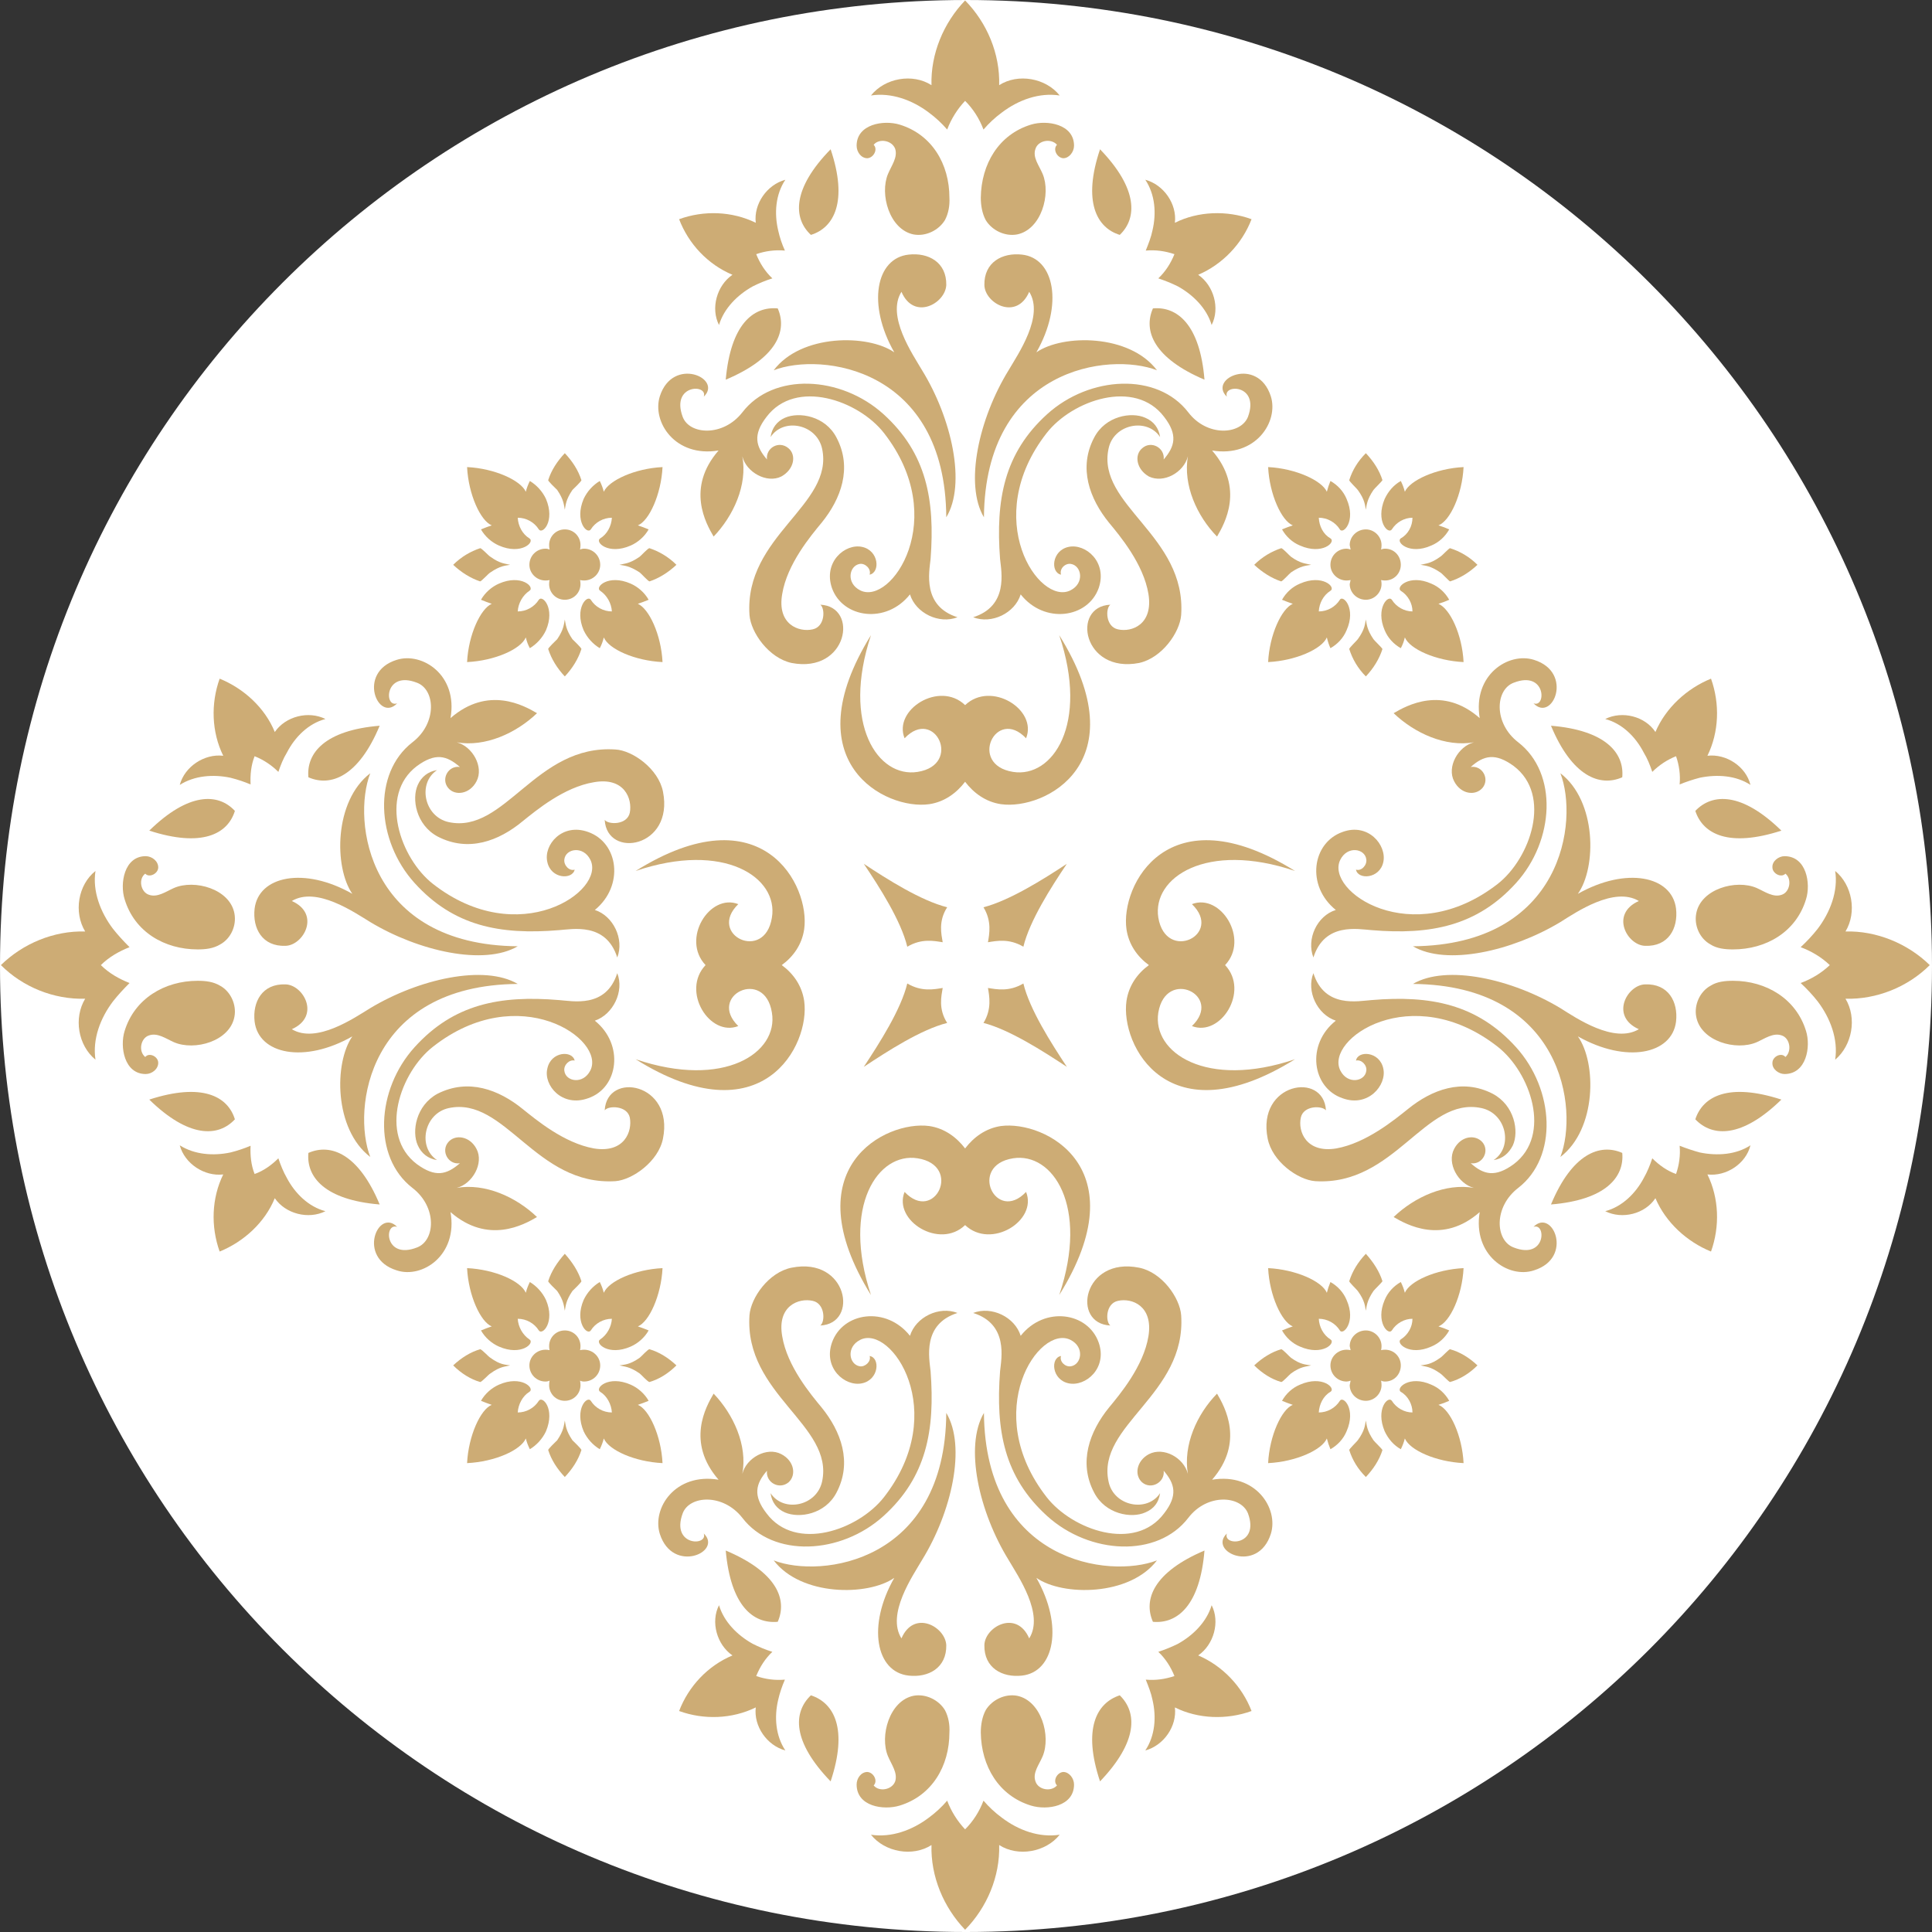 <svg version="1.2" xmlns="http://www.w3.org/2000/svg" viewBox="0 0 431 431" width="40" height="40">
	<rect x="0" y="0" width="431" height="431" fill="#333333" stroke="none"/>
	<title>2022_Logo_Hotel_Le_Montesquieu_CMJN-ai-svg-svg</title>
	<style>
		.s0 { fill: #ffffff } 
		.s1 { fill: #cdac75 } 
	</style>
	<path id="rond" class="s0" d="m215.5 431c-119.2 0-215.5-96.3-215.5-215.5c0-119.2 96.3-215.5 215.5-215.5c119.2 0 215.5 96.3 215.5 215.5c0 119.2-96.3 215.5-215.5 215.5z" />
	<g id="Calque 1">
		<g id="&lt;Group&gt;">
			<path id="&lt;Path&gt;" class="s1" d="m28.9 211.3c-2.3 0.9-4.6 2.2-6.4 4c1.8 1.8 4.1 3.1 6.4 4c-1.3 1.3-2.6 2.7-3.7 4.1c-2.8 3.7-4.6 8.4-3.9 13c-3.9-3.2-4.9-9.3-2.3-13.6c-7 0.2-13.9-2.6-18.8-7.5c4.9-4.8 11.8-7.7 18.8-7.5c-2.6-4.3-1.6-10.4 2.3-13.5c-0.7 4.5 1.1 9.2 3.9 12.9c1.1 1.4 2.4 2.8 3.7 4.1z" />
			<path id="&lt;Path&gt;" class="s1" d="m137.7 213.6c-2.5-7.9-10-6.3-13-6.1c-13.2 1.1-23.5-0.9-32.2-10.5c-8.6-9.5-9.4-24.5-0.5-31.4c5.6-4.3 5.1-11.8 1-13.3c-7.2-2.8-7.4 5.7-4.4 4.6c-4.2 4.4-9.1-6.9-0.1-9.7c5.7-1.8 13.7 3.4 12 13c8.4-7.3 16.4-2.8 19.3-1.1c-4.7 4.5-11.6 7.6-17.9 6.5c3.5 0.9 6.1 5.5 4.4 8.7c-1.5 2.9-4.8 3.3-6.3 1.5c-1.7-2 0-5.1 2.6-4.7c-3-2.6-5.5-3.2-9.6-0.2c-8.6 6.5-3.7 20.6 3.6 26.3c19.1 14.9 38.6 1.6 35.1-5.4c-1.6-3.2-5.5-2.5-5.8-0.1c-0.2 1.3 1.1 2.7 2.3 2.3c-0.5 2.3-5.3 2.1-6.1-1.7c-0.9-3.8 3.3-8.8 9.1-6.7c6.8 2.4 8.1 12 1.5 17.4c4.1 1.3 6.6 6.5 5 10.6z" />
			<path id="&lt;Path&gt;" class="s1" d="m147.9 176.6c2.5 12.5-12.5 15.1-13 6.3c0.8 1.1 5 1.2 5.6-1.6c0.6-3.1-1.2-8-8-6.8c-6.7 1.1-12.9 6.3-15.9 8.7c-5.3 4.4-12.1 7-19 3.4c-4.8-2.6-5.8-8.4-4.4-11.5c0.8-1.8 2.3-3 4.3-3.3c-4.4 2.9-2.9 10.4 2.6 11.6c12.6 2.7 19.4-17.4 37.2-16.2c3.8 0.2 9.6 4.3 10.6 9.4z" />
			<path id="&lt;Path&gt;" class="s1" d="m115.5 211.1c-7.5 4.4-22.1 1.1-32.9-5.4c-3.6-2.2-12-8-17.5-4.7c6.5 2.9 2.6 9.9-1.4 10c-5.2 0.2-7.4-3.9-6.9-8.3c0.9-7.3 11.1-9.4 21.8-3.3c-4.1-5.9-4.1-20.7 4-26.9c-4.1 10.6-0.6 38.3 32.9 38.6z" />
			<path id="&lt;Path&gt;" class="s1" d="m52.3 203.8c0.5 2.7-0.8 5.6-3.2 6.9c-1.5 0.9-3.2 1.1-5 1.1c-7.4 0-14.1-3.9-16.3-11.2c-1.1-3.5-0.1-9.6 4.7-9.6c1.4 0 2.8 1.1 2.8 2.5c0 1.4-2 2.4-2.9 1.4c-1.6 1.2-1 4.1 0.8 4.7c1.9 0.7 3.8-0.7 5.6-1.5c4.6-2 12.5 0.2 13.5 5.7z" />
			<path id="&lt;Path&gt;" class="s1" d="m68.8 173.4c5 2.2 11.2-0.2 15.9-11.5c-12.2 1-16.4 6.1-15.9 11.5z" />
			<path id="&lt;Path&gt;" class="s1" d="m33.3 185.3c11.7 3.8 17.5 0.8 19.1-4.4c-3.7-4-10.3-4.2-19.1 4.4z" />
			<path id="&lt;Path&gt;" class="s1" d="m72.6 160.4c-3.8 1-6.8 4-8.6 7.5c-0.8 1.3-1.4 2.8-1.9 4.3c-1.5-1.5-3.3-2.7-5.3-3.5c-0.8 2-1 4.2-0.9 6.3q-2.1-0.9-4.5-1.5c-3.8-0.8-8-0.5-11.3 1.6c1.1-4.1 5.5-7 9.7-6.5c-2.6-5.3-2.8-11.6-0.8-17.2c5.4 2.2 10.1 6.5 12.3 11.9c2.4-3.5 7.5-4.8 11.3-2.9z" />
			<path id="&lt;Path&gt;" class="s1" d="m119.8 271.5c-2.9 1.7-10.9 6.2-19.3-1.1c1.7 9.6-6.3 14.9-12 13c-9-2.8-4.1-14 0.1-9.7c-3-1-2.8 7.4 4.4 4.6c4.1-1.5 4.6-9-1-13.3c-8.9-6.9-8.1-21.9 0.5-31.4c8.7-9.6 19-11.6 32.2-10.5c3 0.2 10.5 1.9 13-6c1.6 4-0.9 9.2-5 10.6c6.6 5.3 5.3 15-1.5 17.3c-5.8 2.1-10-2.9-9.1-6.6c0.8-3.9 5.6-4.1 6.1-1.8c-1.2-0.3-2.5 1-2.3 2.3c0.3 2.4 4.2 3.1 5.8-0.1c3.5-7-16-20.3-35.1-5.3c-7.3 5.7-12.2 19.7-3.6 26.2c4.1 3 6.6 2.4 9.6-0.2c-2.6 0.4-4.3-2.7-2.6-4.7c1.5-1.8 4.8-1.4 6.3 1.5c1.7 3.2-0.9 7.8-4.4 8.7c6.3-1.1 13.2 2 17.9 6.5z" />
			<path id="&lt;Path&gt;" class="s1" d="m147.9 254c-1 5.1-6.8 9.2-10.6 9.5c-17.8 1.1-24.6-19-37.2-16.3c-5.5 1.2-7 8.7-2.6 11.6c-2-0.3-3.5-1.5-4.3-3.3c-1.4-3.1-0.4-8.9 4.4-11.5c6.9-3.5 13.7-0.9 19 3.4c3 2.4 9.2 7.6 15.9 8.8c6.8 1.1 8.6-3.8 8-6.9c-0.6-2.7-4.8-2.7-5.6-1.6c0.5-8.8 15.5-6.1 13 6.3z" />
			<path id="&lt;Path&gt;" class="s1" d="m115.5 219.5c-33.5 0.3-37 28-32.9 38.6c-8.1-6.2-8.1-21-4-26.9c-10.7 6.1-20.9 4-21.8-3.3c-0.5-4.4 1.7-8.5 6.9-8.3c4 0.1 7.9 7.1 1.4 10c5.5 3.3 13.9-2.5 17.5-4.7c10.8-6.5 25.4-9.8 32.9-5.4z" />
			<path id="&lt;Path&gt;" class="s1" d="m52.3 226.8c-1 5.5-8.9 7.7-13.5 5.7c-1.8-0.8-3.7-2.2-5.6-1.5c-1.8 0.6-2.4 3.5-0.8 4.8c0.9-1.1 2.9-0.1 2.9 1.3c0 1.4-1.4 2.5-2.8 2.5c-4.8 0-5.8-6.1-4.7-9.6c2.2-7.2 8.9-11.2 16.3-11.2c1.8 0 3.5 0.2 5 1.1c2.4 1.3 3.7 4.3 3.2 6.9z" />
			<path id="&lt;Path&gt;" class="s1" d="m68.8 257.2c-0.5 5.4 3.7 10.5 15.9 11.5c-4.7-11.3-10.9-13.7-15.9-11.5z" />
			<path id="&lt;Path&gt;" class="s1" d="m33.3 245.3c8.8 8.6 15.4 8.4 19.1 4.4c-1.6-5.2-7.4-8.2-19.1-4.4z" />
			<path id="&lt;Path&gt;" class="s1" d="m72.6 270.2c-3.8 1.9-8.9 0.6-11.3-2.9c-2.2 5.4-6.9 9.7-12.3 11.9c-2-5.6-1.8-11.9 0.8-17.2c-4.2 0.5-8.6-2.4-9.7-6.5c3.3 2.1 7.5 2.4 11.3 1.6q2.4-0.6 4.5-1.5c-0.1 2.1 0.1 4.3 0.9 6.3c2-0.7 3.8-2 5.3-3.5c0.5 1.5 1.1 3 1.9 4.4c1.8 3.4 4.8 6.4 8.6 7.4z" />
			<path id="&lt;Path&gt;" class="s1" d="m174.4 215.3c2.6 1.9 4.5 4.6 5 8c1.4 9.8-9.3 30.7-37.6 13c19.8 6.7 31.9-1.5 30.4-10.4c-1.6-10.1-14.5-3.8-7.5 3c-6.4 2.5-12.8-7.8-7.3-13.6c-5.5-5.8 0.9-16.1 7.3-13.6c-7 6.8 5.9 13.1 7.5 3c1.5-8.9-10.6-17.1-30.4-10.4c28.3-17.7 39 3.3 37.6 13c-0.5 3.4-2.4 6.1-5 8z" />
			<path id="&lt;Path&gt;" class="s1" d="m430.5 215.3c-4.9 4.9-11.9 7.7-18.8 7.5c2.6 4.3 1.5 10.4-2.3 13.6c0.7-4.6-1.1-9.3-3.9-13c-1.1-1.4-2.4-2.8-3.8-4.1c2.4-0.9 4.6-2.2 6.5-4c-1.9-1.8-4.1-3.1-6.5-4c1.4-1.3 2.7-2.7 3.8-4.1c2.8-3.7 4.6-8.4 3.9-12.9c3.8 3.1 4.9 9.2 2.3 13.5c6.9-0.2 13.9 2.7 18.8 7.5z" />
			<path id="&lt;Path&gt;" class="s1" d="m342.2 283.4c-5.7 1.9-13.7-3.4-12.1-13c-8.3 7.3-16.3 2.8-19.2 1.1c4.7-4.5 11.6-7.6 17.9-6.5c-3.5-0.9-6.1-5.5-4.4-8.7c1.5-2.9 4.7-3.3 6.3-1.5c1.7 2 0 5.1-2.6 4.7c2.9 2.6 5.5 3.2 9.6 0.2c8.6-6.5 3.7-20.5-3.6-26.2c-19.2-15-38.6-1.7-35.1 5.3c1.6 3.2 5.5 2.5 5.8 0.1c0.2-1.3-1.1-2.6-2.3-2.3c0.4-2.3 5.3-2.1 6.1 1.8c0.8 3.7-3.4 8.7-9.1 6.6c-6.8-2.3-8.2-12-1.5-17.3c-4.2-1.4-6.6-6.6-5-10.6c2.5 7.9 10 6.2 13 6c13.1-1.1 23.5 0.9 32.2 10.5c8.6 9.5 9.4 24.5 0.5 31.4c-5.6 4.3-5.1 11.8-1 13.3c7.2 2.8 7.3-5.6 4.4-4.6c4.2-4.3 9.1 6.9 0.1 9.7z" />
			<path id="&lt;Path&gt;" class="s1" d="m293.4 263.5c-3.9-0.3-9.6-4.4-10.6-9.5c-2.5-12.4 12.5-15.1 13-6.3c-0.9-1.1-5-1.1-5.6 1.6c-0.7 3.1 1.2 8 7.9 6.9c6.7-1.2 13-6.4 16-8.8c5.3-4.3 12.1-6.9 18.9-3.4c4.9 2.6 5.9 8.4 4.5 11.5c-0.9 1.8-2.3 3-4.3 3.3c4.4-2.9 2.9-10.4-2.7-11.6c-12.6-2.7-19.3 17.4-37.1 16.3z" />
			<path id="&lt;Path&gt;" class="s1" d="m373.9 227.9c-0.9 7.3-11.1 9.4-21.9 3.3c4.2 5.9 4.2 20.7-3.9 26.9c4.1-10.6 0.6-38.3-32.9-38.6c7.5-4.4 22.1-1.1 32.9 5.4c3.5 2.2 12 8 17.5 4.7c-6.5-2.9-2.6-9.9 1.4-10c5.2-0.2 7.4 3.9 6.9 8.3z" />
			<path id="&lt;Path&gt;" class="s1" d="m402.9 230c1.1 3.5 0.1 9.6-4.8 9.6c-1.3 0-2.8-1.1-2.7-2.5c0-1.4 2-2.4 2.9-1.3c1.5-1.3 1-4.2-0.8-4.8c-1.9-0.7-3.8 0.7-5.6 1.5c-4.6 2-12.5-0.2-13.5-5.7c-0.5-2.6 0.8-5.6 3.2-6.9c1.4-0.9 3.2-1.1 5-1.1c7.4 0 14.1 4 16.3 11.2z" />
			<path id="&lt;Path&gt;" class="s1" d="m346 268.7c12.2-1 16.4-6.1 15.9-11.5c-5-2.2-11.2 0.2-15.9 11.5z" />
			<path id="&lt;Path&gt;" class="s1" d="m378.2 249.7c3.8 4 10.4 4.2 19.2-4.4c-11.7-3.8-17.5-0.8-19.2 4.4z" />
			<path id="&lt;Path&gt;" class="s1" d="m390.5 255.5c-1 4.1-5.4 7-9.6 6.5c2.6 5.3 2.8 11.6 0.8 17.2c-5.4-2.2-10.1-6.5-12.4-11.9c-2.3 3.5-7.4 4.8-11.2 2.9c3.8-1 6.8-4 8.6-7.4c0.8-1.4 1.4-2.9 1.9-4.4c1.5 1.5 3.3 2.8 5.3 3.5c0.7-2 1-4.2 0.8-6.3q2.3 0.9 4.5 1.5c3.9 0.8 8.1 0.5 11.3-1.6z" />
			<path id="&lt;Path&gt;" class="s1" d="m342.1 156.9c2.9 1.1 2.8-7.4-4.4-4.6c-4.1 1.5-4.6 9 1 13.3c8.9 6.9 8.1 21.9-0.5 31.4c-8.7 9.6-19.1 11.6-32.2 10.5c-3-0.2-10.5-1.8-13 6.1c-1.6-4.1 0.8-9.3 5-10.6c-6.7-5.4-5.3-15 1.5-17.4c5.7-2.1 9.9 2.9 9.1 6.7c-0.8 3.8-5.7 4-6.1 1.7c1.2 0.4 2.5-1 2.3-2.3c-0.3-2.4-4.2-3.1-5.8 0.1c-3.5 7 15.9 20.3 35.1 5.4c7.3-5.7 12.2-19.8 3.6-26.3c-4.1-3-6.7-2.4-9.6 0.2c2.6-0.4 4.3 2.7 2.6 4.7c-1.6 1.8-4.8 1.4-6.3-1.5c-1.7-3.2 0.9-7.8 4.4-8.7c-6.3 1.1-13.2-2-17.9-6.5c2.9-1.7 10.9-6.2 19.2 1.1c-1.6-9.6 6.4-14.8 12.1-13c9 2.8 4.1 14.1-0.1 9.7z" />
			<path id="&lt;Path&gt;" class="s1" d="m373.9 202.7c0.5 4.4-1.7 8.5-6.9 8.3c-4-0.1-7.9-7.1-1.4-10c-5.5-3.3-14 2.5-17.5 4.7c-10.8 6.5-25.4 9.8-32.9 5.4c33.5-0.3 37-28 32.9-38.6c8.1 6.2 8.1 21 3.9 26.9c10.8-6.1 21-4 21.9 3.3z" />
			<path id="&lt;Path&gt;" class="s1" d="m402.9 200.6c-2.2 7.3-8.9 11.2-16.3 11.2c-1.8 0-3.6-0.2-5-1.1c-2.4-1.3-3.7-4.2-3.2-6.9c1-5.5 8.9-7.7 13.5-5.7c1.8 0.8 3.7 2.2 5.6 1.5c1.8-0.6 2.3-3.5 0.8-4.7c-0.9 1-2.9 0-2.9-1.4c-0.1-1.4 1.4-2.5 2.7-2.5c4.9 0 5.9 6.1 4.8 9.6z" />
			<path id="&lt;Path&gt;" class="s1" d="m346 161.9c4.7 11.3 10.9 13.7 15.9 11.5c0.5-5.4-3.7-10.5-15.9-11.5z" />
			<path id="&lt;Path&gt;" class="s1" d="m378.2 180.9c1.7 5.2 7.5 8.2 19.2 4.4c-8.8-8.6-15.4-8.4-19.2-4.4z" />
			<path id="&lt;Path&gt;" class="s1" d="m390.5 175.1c-3.2-2.1-7.4-2.4-11.3-1.6q-2.3 0.6-4.5 1.5c0.2-2.1-0.1-4.3-0.8-6.3c-2 0.8-3.8 2-5.3 3.5c-0.5-1.5-1.1-3-1.9-4.3c-1.8-3.5-4.8-6.5-8.6-7.5c3.8-1.9 8.9-0.6 11.2 2.9c2.3-5.4 7-9.7 12.4-11.9c2 5.6 1.8 11.9-0.8 17.2c4.2-0.5 8.6 2.4 9.6 6.5z" />
			<path id="&lt;Path&gt;" class="s1" d="m258.4 204.7c1.7 10.1 14.6 3.8 7.5-3c6.4-2.5 12.9 7.8 7.4 13.6c5.5 5.8-1 16.1-7.4 13.6c7.1-6.8-5.8-13.1-7.5-3c-1.4 8.9 10.7 17.1 30.5 10.4c-28.4 17.7-39-3.2-37.6-13c0.5-3.4 2.4-6.1 5-8c-2.6-1.9-4.5-4.6-5-8c-1.4-9.7 9.2-30.7 37.6-13c-19.8-6.7-31.9 1.5-30.5 10.4z" />
			<path id="&lt;Path&gt;" class="s1" d="m236.4 409.3c-3.1 3.9-9.3 5-13.5 2.3c0.2 7-2.7 13.9-7.6 18.9c-4.8-5-7.7-11.9-7.5-18.9c-4.2 2.7-10.4 1.6-13.5-2.3c4.5 0.7 9.2-1 12.9-3.8c1.5-1.1 2.9-2.4 4.1-3.8c0.9 2.4 2.3 4.6 4 6.4c1.8-1.8 3.2-4 4.1-6.4c1.2 1.4 2.6 2.7 4.1 3.8c3.7 2.8 8.3 4.5 12.9 3.8z" />
			<path id="&lt;Path&gt;" class="s1" d="m167.2 293.4c0.3-3.9 4.3-9.6 9.4-10.6c12.5-2.5 15.1 12.5 6.4 12.9c1.1-0.8 1.1-4.9-1.7-5.5c-3.1-0.7-8 1.1-6.8 7.9c1.1 6.7 6.4 13 8.8 15.9c4.3 5.3 6.9 12.2 3.3 19c-2.5 4.8-8.3 5.8-11.5 4.4c-1.8-0.8-2.9-2.2-3.2-4.3c2.9 4.4 10.3 2.9 11.5-2.6c2.7-12.6-17.4-19.4-16.2-37.1z" />
			<path id="&lt;Path&gt;" class="s1" d="m213.6 292.9c-7.9 2.5-6.3 10.1-6 13c1 13.2-0.9 23.6-10.5 32.3c-9.5 8.6-24.6 9.4-31.5 0.4c-4.3-5.5-11.8-5-13.3-1c-2.7 7.3 5.7 7.4 4.7 4.5c4.3 4.1-6.9 9.1-9.8 0.1c-1.8-5.7 3.4-13.7 13.1-12.1c-7.3-8.4-2.8-16.3-1.1-19.2c4.4 4.6 7.6 11.5 6.4 17.9c0.9-3.6 5.5-6.1 8.7-4.4c2.9 1.5 3.4 4.7 1.6 6.3c-2.1 1.7-5.1 0-4.8-2.6c-2.5 2.9-3.2 5.5-0.1 9.5c6.5 8.7 20.5 3.7 26.2-3.6c14.9-19.1 1.6-38.6-5.3-35.1c-3.2 1.6-2.5 5.5-0.1 5.9c1.2 0.2 2.6-1.1 2.2-2.3c2.4 0.4 2.1 5.3-1.7 6.1c-3.8 0.8-8.7-3.4-6.7-9.1c2.4-6.8 12.1-8.2 17.4-1.5c1.3-4.2 6.5-6.7 10.6-5.1z" />
			<path id="&lt;Path&gt;" class="s1" d="m205.7 348c-2.1 3.6-8 12.1-4.6 17.5c2.8-6.5 9.8-2.6 10 1.5c0.1 5.1-4 7.3-8.4 6.8c-7.3-0.8-9.3-11.1-3.2-21.8c-5.9 4.1-20.8 4.1-26.9-3.9c10.5 4.1 38.3 0.5 38.5-32.9c4.5 7.5 1.2 22.1-5.4 32.8z" />
			<path id="&lt;Path&gt;" class="s1" d="m210.8 381.5c0.8 1.5 1.1 3.3 1 5c0 7.5-3.9 14.1-11.1 16.3c-3.6 1.1-9.6 0.2-9.6-4.7c0-1.4 1-2.8 2.4-2.8c1.4 0.1 2.4 2 1.4 3c1.2 1.5 4.1 1 4.8-0.9c0.6-1.9-0.8-3.7-1.6-5.6c-1.9-4.5 0.3-12.4 5.7-13.5c2.7-0.5 5.6 0.9 7 3.2z" />
			<path id="&lt;Path&gt;" class="s1" d="m161.9 345.9c1.1 12.3 6.1 16.4 11.6 15.9c2.2-5-0.2-11.1-11.6-15.9z" />
			<path id="&lt;Path&gt;" class="s1" d="m180.9 378.2c-4 3.8-4.2 10.3 4.4 19.2c3.9-11.7 0.8-17.5-4.4-19.2z" />
			<path id="&lt;Path&gt;" class="s1" d="m175.2 390.5c-4.1-1.1-7.1-5.4-6.6-9.6c-5.3 2.6-11.6 2.8-17.1 0.8c2.1-5.5 6.4-10.1 11.9-12.4c-3.5-2.4-4.9-7.5-3-11.2c1.1 3.7 4.1 6.7 7.5 8.6c1.4 0.7 2.8 1.3 4.4 1.8c-1.6 1.5-2.8 3.4-3.6 5.4c2 0.7 4.2 1 6.4 0.8q-1 2.3-1.5 4.5c-0.9 3.8-0.6 8 1.6 11.3z" />
			<path id="&lt;Path&gt;" class="s1" d="m254.1 282.8c5.1 1 9.1 6.7 9.4 10.6c1.2 17.7-18.9 24.5-16.2 37.1c1.1 5.5 8.6 7 11.5 2.6c-0.3 2.1-1.4 3.5-3.3 4.3c-3.1 1.4-8.9 0.4-11.4-4.4c-3.6-6.8-1-13.7 3.3-19c2.4-2.9 7.7-9.2 8.8-15.9c1.1-6.8-3.7-8.6-6.8-7.9c-2.8 0.6-2.8 4.7-1.7 5.5c-8.8-0.4-6.1-15.4 6.4-12.9z" />
			<path id="&lt;Path&gt;" class="s1" d="m283.5 342.2c-2.9 9-14.1 4-9.8-0.1c-1 2.9 7.4 2.8 4.7-4.5c-1.6-4-9.1-4.5-13.3 1c-6.9 9-22 8.2-31.5-0.4c-9.6-8.7-11.5-19.1-10.5-32.3c0.3-2.9 1.9-10.5-6-13c4.1-1.6 9.3 0.9 10.6 5.1c5.3-6.7 15-5.3 17.4 1.5c2 5.7-2.9 9.9-6.7 9.1c-3.8-0.8-4.1-5.7-1.7-6.1c-0.4 1.2 0.9 2.5 2.2 2.3c2.4-0.4 3.1-4.3-0.1-5.9c-7-3.5-20.2 16-5.3 35.1c5.7 7.3 19.7 12.3 26.2 3.6c3.1-4 2.4-6.6-0.1-9.5c0.3 2.6-2.8 4.3-4.8 2.6c-1.8-1.6-1.3-4.8 1.5-6.3c3.3-1.7 7.8 0.8 8.7 4.4c-1.1-6.4 2-13.3 6.5-17.9c1.7 2.9 6.2 10.8-1.1 19.2c9.7-1.6 14.9 6.4 13.1 12.1z" />
			<path id="&lt;Path&gt;" class="s1" d="m258.1 348.1c-6.1 8-21 8-26.9 3.9c6.1 10.7 4 21-3.2 21.8c-4.4 0.5-8.5-1.7-8.4-6.8c0.1-4.1 7.2-8 10-1.5c3.4-5.4-2.5-13.9-4.6-17.5c-6.6-10.7-9.9-25.3-5.5-32.8c0.3 33.4 28 37 38.6 32.9z" />
			<path id="&lt;Path&gt;" class="s1" d="m239.6 398.1c0 4.9-6 5.8-9.6 4.7c-7.2-2.2-11.1-8.8-11.2-16.3c0-1.7 0.3-3.5 1.1-5c1.4-2.3 4.3-3.7 7-3.2c5.4 1.1 7.6 9 5.7 13.5c-0.8 1.9-2.3 3.7-1.6 5.6c0.6 1.9 3.5 2.4 4.8 0.9c-1-1 0-2.9 1.4-3c1.3 0 2.4 1.4 2.4 2.8z" />
			<path id="&lt;Path&gt;" class="s1" d="m257.2 361.8c5.4 0.5 10.5-3.6 11.5-15.9c-11.3 4.8-13.7 10.9-11.5 15.9z" />
			<path id="&lt;Path&gt;" class="s1" d="m245.4 397.4c8.5-8.9 8.3-15.4 4.4-19.2c-5.2 1.7-8.3 7.5-4.4 19.2z" />
			<path id="&lt;Path&gt;" class="s1" d="m279.2 381.7c-5.5 2-11.9 1.8-17.1-0.8c0.5 4.2-2.5 8.5-6.6 9.6c2.2-3.3 2.5-7.5 1.6-11.3c-0.3-1.5-0.9-3-1.5-4.5c2.2 0.2 4.3-0.1 6.4-0.8c-0.8-2-2-3.9-3.6-5.4c1.5-0.5 3-1.1 4.4-1.8c3.4-1.9 6.4-4.9 7.5-8.6c1.9 3.7 0.5 8.8-3 11.2c5.4 2.3 9.8 6.9 11.9 12.4z" />
			<path id="&lt;Path&gt;" class="s1" d="m236.3 288.9c6.7-19.9-1.5-31.9-10.3-30.5c-10.1 1.6-3.8 14.6 2.9 7.5c2.6 6.4-7.8 12.9-13.6 7.4c-5.7 5.5-16.1-1-13.5-7.4c6.7 7.1 13-5.9 2.9-7.5c-8.8-1.4-17 10.6-10.4 30.5c-17.6-28.4 3.3-39 13-37.7c3.4 0.5 6.1 2.5 8 5c1.9-2.5 4.6-4.5 8-5c9.8-1.3 30.7 9.3 13 37.7z" />
			<path id="&lt;Path&gt;" class="s1" d="m236.4 21.3c-4.6-0.7-9.2 1-12.9 3.8c-1.5 1.1-2.9 2.4-4.1 3.8c-0.9-2.4-2.3-4.6-4.1-6.4c-1.7 1.8-3.1 4-4 6.4c-1.2-1.4-2.6-2.7-4.1-3.8c-3.7-2.8-8.4-4.5-12.9-3.8c3.1-3.9 9.3-5 13.5-2.3c-0.2-7 2.7-13.9 7.5-18.9c4.9 5 7.8 11.9 7.6 18.9c4.2-2.7 10.4-1.6 13.5 2.3z" />
			<path id="&lt;Path&gt;" class="s1" d="m263.5 137.2c-0.3 3.9-4.3 9.6-9.4 10.7c-12.5 2.4-15.2-12.6-6.4-13c-1.1 0.8-1.1 4.9 1.7 5.5c3.1 0.7 7.9-1.1 6.8-7.9c-1.1-6.7-6.4-13-8.8-15.9c-4.3-5.3-6.9-12.2-3.3-19c2.5-4.8 8.3-5.8 11.4-4.4c1.9 0.8 3 2.3 3.3 4.3c-2.9-4.4-10.4-2.9-11.5 2.6c-2.7 12.6 17.4 19.4 16.2 37.1z" />
			<path id="&lt;Path&gt;" class="s1" d="m283.5 88.4c1.8 5.7-3.4 13.7-13.1 12.1c7.3 8.4 2.8 16.3 1.1 19.2c-4.5-4.6-7.6-11.5-6.5-17.9c-0.9 3.6-5.4 6.1-8.7 4.5c-2.8-1.6-3.3-4.8-1.5-6.3c2-1.8 5.1-0.1 4.8 2.5c2.5-2.9 3.2-5.5 0.1-9.5c-6.5-8.6-20.5-3.7-26.2 3.6c-14.9 19.1-1.7 38.6 5.3 35.1c3.2-1.6 2.5-5.5 0.1-5.9c-1.3-0.2-2.6 1.1-2.2 2.4c-2.4-0.5-2.1-5.4 1.7-6.2c3.8-0.8 8.7 3.4 6.7 9.2c-2.4 6.7-12.1 8.1-17.4 1.4c-1.3 4.2-6.5 6.7-10.6 5.1c7.9-2.5 6.3-10.1 6-13c-1-13.2 0.9-23.6 10.5-32.3c9.5-8.6 24.6-9.4 31.5-0.4c4.2 5.5 11.7 5 13.3 1c2.7-7.3-5.7-7.4-4.7-4.5c-4.3-4.1 6.9-9.1 9.8-0.1z" />
			<path id="&lt;Path&gt;" class="s1" d="m258.1 82.6c-10.6-4.1-38.3-0.6-38.6 32.8c-4.4-7.4-1.1-22.1 5.5-32.8c2.1-3.6 8-12.1 4.6-17.5c-2.8 6.5-9.9 2.6-10-1.5c-0.1-5.1 4-7.3 8.4-6.8c7.2 0.8 9.3 11.1 3.2 21.8c5.9-4.1 20.8-4.1 26.9 4z" />
			<path id="&lt;Path&gt;" class="s1" d="m239.6 32.5c0 1.4-1.1 2.8-2.4 2.8c-1.4-0.1-2.4-2-1.4-3c-1.3-1.5-4.2-1-4.8 0.9c-0.7 1.9 0.8 3.7 1.6 5.6c1.9 4.5-0.3 12.4-5.7 13.5c-2.7 0.5-5.6-0.9-7-3.2c-0.8-1.5-1.1-3.3-1.1-5c0.1-7.5 4-14.1 11.2-16.3c3.6-1.1 9.6-0.1 9.6 4.7z" />
			<path id="&lt;Path&gt;" class="s1" d="m257.2 68.8c-2.2 5 0.2 11.1 11.5 15.9c-1-12.3-6.1-16.4-11.5-15.9z" />
			<path id="&lt;Path&gt;" class="s1" d="m249.8 52.4c3.9-3.7 4.1-10.3-4.4-19.1c-3.9 11.6-0.8 17.5 4.4 19.1z" />
			<path id="&lt;Path&gt;" class="s1" d="m279.2 48.9c-2.1 5.5-6.5 10.1-11.9 12.4c3.5 2.4 4.9 7.5 3 11.2c-1.1-3.7-4.1-6.7-7.5-8.6c-1.4-0.7-2.9-1.3-4.4-1.8c1.6-1.5 2.8-3.4 3.6-5.4c-2.1-0.7-4.2-1-6.4-0.8c0.6-1.5 1.2-3 1.5-4.5c0.9-3.8 0.6-8-1.6-11.3c4.1 1.1 7.1 5.4 6.6 9.6c5.2-2.6 11.6-2.8 17.1-0.8z" />
			<path id="&lt;Path&gt;" class="s1" d="m176.6 147.9c-5.1-1.1-9.1-6.8-9.4-10.7c-1.2-17.7 18.9-24.5 16.2-37.1c-1.2-5.5-8.6-7-11.5-2.6c0.3-2 1.4-3.5 3.2-4.3c3.2-1.4 9-0.4 11.5 4.4c3.6 6.8 1 13.7-3.3 19c-2.4 2.9-7.7 9.2-8.8 15.9c-1.2 6.8 3.7 8.6 6.8 7.9c2.8-0.6 2.8-4.7 1.7-5.5c8.7 0.4 6.1 15.4-6.4 13z" />
			<path id="&lt;Path&gt;" class="s1" d="m213.6 137.7c-4.1 1.6-9.3-0.9-10.6-5.1c-5.3 6.7-15 5.3-17.4-1.4c-2-5.8 2.9-10 6.7-9.2c3.8 0.8 4.1 5.7 1.7 6.2c0.4-1.3-1-2.6-2.2-2.4c-2.4 0.4-3.1 4.3 0.1 5.9c6.9 3.5 20.2-16 5.3-35.1c-5.7-7.3-19.7-12.2-26.2-3.6c-3.1 4-2.4 6.6 0.1 9.5c-0.3-2.6 2.7-4.3 4.8-2.5c1.8 1.5 1.3 4.7-1.6 6.3c-3.2 1.6-7.8-0.9-8.7-4.5c1.2 6.4-2 13.3-6.4 17.9c-1.7-2.9-6.2-10.8 1.1-19.2c-9.7 1.6-14.9-6.4-13.1-12.1c2.9-9 14.1-4 9.8 0.1c1-2.9-7.4-2.8-4.7 4.5c1.5 4 9 4.5 13.3-1c6.9-9 22-8.2 31.5 0.4c9.6 8.7 11.5 19.1 10.5 32.3c-0.3 2.9-1.9 10.5 6 13z" />
			<path id="&lt;Path&gt;" class="s1" d="m205.7 82.6c6.6 10.7 9.9 25.4 5.4 32.8c-0.2-33.4-28-36.9-38.5-32.8c6.1-8.1 21-8.1 26.9-4c-6.1-10.7-4.1-21 3.2-21.8c4.4-0.5 8.5 1.7 8.4 6.8c-0.2 4.1-7.2 8-10 1.5c-3.4 5.4 2.5 13.9 4.6 17.5z" />
			<path id="&lt;Path&gt;" class="s1" d="m211.8 44.1c0.1 1.7-0.2 3.5-1 5c-1.4 2.3-4.3 3.7-7 3.2c-5.4-1.1-7.6-9-5.7-13.5c0.8-1.9 2.2-3.7 1.6-5.6c-0.7-1.9-3.6-2.4-4.8-0.9c1 1 0 2.9-1.4 3c-1.4 0-2.4-1.4-2.4-2.8c0-4.8 6-5.8 9.6-4.7c7.2 2.2 11.1 8.8 11.1 16.3z" />
			<path id="&lt;Path&gt;" class="s1" d="m161.9 84.7c11.4-4.8 13.8-10.9 11.6-15.9c-5.5-0.5-10.5 3.6-11.6 15.9z" />
			<path id="&lt;Path&gt;" class="s1" d="m180.9 52.4c5.2-1.6 8.3-7.5 4.4-19.1c-8.6 8.8-8.4 15.4-4.4 19.1z" />
			<path id="&lt;Path&gt;" class="s1" d="m175.2 40.1c-2.2 3.3-2.5 7.5-1.6 11.3q0.5 2.3 1.5 4.5c-2.2-0.2-4.4 0.1-6.4 0.8c0.8 2 2 3.9 3.6 5.4c-1.6 0.5-3 1.1-4.4 1.8c-3.4 1.9-6.4 4.9-7.5 8.6c-1.9-3.7-0.5-8.8 3-11.2c-5.5-2.3-9.8-6.9-11.9-12.4c5.5-2 11.8-1.8 17.1 0.8c-0.5-4.2 2.5-8.5 6.6-9.6z" />
			<path id="&lt;Path&gt;" class="s1" d="m236.3 141.7c17.7 28.4-3.2 39.1-13 37.7c-3.4-0.5-6.1-2.5-8-5c-1.9 2.5-4.6 4.5-8 5c-9.7 1.4-30.6-9.3-13-37.7c-6.6 19.9 1.6 31.9 10.4 30.5c10.1-1.6 3.8-14.6-2.9-7.5c-2.6-6.4 7.8-12.9 13.5-7.4c5.8-5.5 16.2 1 13.6 7.4c-6.7-7.1-13 5.9-2.9 7.5c8.8 1.4 17-10.6 10.3-30.5z" />
			<path id="&lt;Path&gt;" class="s1" d="m121.8 140.6c-0.8 1.7-2.1 3.1-3.6 4q-0.6-1.1-0.9-2.4c-1.1 2.6-6.9 5.2-13.1 5.5c0.3-6.1 3-11.9 5.5-13q-1.2-0.4-2.4-0.9c0.9-1.6 2.4-2.9 4-3.6c5-2.2 8.1 0.8 6.8 1.6c-1.5 1-2.5 2.8-2.6 4.6c1.9 0 3.7-1 4.7-2.6c0.8-1.2 3.7 1.9 1.6 6.8z" />
			<path id="&lt;Path&gt;" class="s1" d="m121.8 111.3c2.1 5-0.8 8-1.6 6.8c-1-1.6-2.8-2.6-4.7-2.6c0.1 1.9 1.1 3.7 2.6 4.6c1.3 0.8-1.8 3.8-6.8 1.6c-1.6-0.7-3.1-2-4-3.6q1.2-0.5 2.4-0.9c-2.5-1-5.2-6.9-5.5-13c6.2 0.3 12 3 13.1 5.5q0.3-1.2 0.9-2.4c1.5 0.9 2.8 2.3 3.6 4z" />
			<path id="&lt;Path&gt;" class="s1" d="m147.8 104.2c-0.3 6.1-3 12-5.5 13q1.2 0.4 2.4 0.9c-0.9 1.6-2.4 2.9-4 3.6c-5 2.2-8.1-0.8-6.8-1.6c1.5-0.9 2.5-2.7 2.6-4.6c-1.9 0-3.7 1-4.7 2.6c-0.8 1.2-3.7-1.8-1.6-6.8c0.8-1.7 2.1-3.1 3.6-4q0.6 1.2 0.9 2.4c1.1-2.5 6.9-5.2 13.1-5.5z" />
			<path id="&lt;Path&gt;" class="s1" d="m147.8 147.7c-6.2-0.3-12-2.9-13.1-5.5q-0.3 1.3-0.9 2.4c-1.5-0.9-2.8-2.3-3.6-4c-2.1-4.9 0.8-8 1.6-6.8c1 1.6 2.8 2.6 4.7 2.6c-0.1-1.8-1.1-3.6-2.6-4.6c-1.3-0.8 1.8-3.8 6.8-1.6c1.6 0.7 3.1 2 4 3.6q-1.2 0.5-2.4 0.9c2.5 1.1 5.2 6.9 5.5 13z" />
			<path id="&lt;Path&gt;" class="s1" d="m127.7 142.6c0.3 0.3 2.1 2 2 2.2c-0.7 2.2-2 4.3-3.7 6.1c-1.7-1.8-3-3.9-3.7-6.1c-0.1-0.2 1.7-1.9 2-2.2c1.5-2.2 1.5-3.4 1.7-4.4c0.2 1 0.2 2.2 1.7 4.4z" />
			<path id="&lt;Path&gt;" class="s1" d="m109.4 124.2c2.2 1.6 3.3 1.5 4.4 1.8c-1.1 0.2-2.2 0.2-4.4 1.7c-0.4 0.2-2 2-2.3 2c-2.1-0.7-4.2-2-6-3.7c1.8-1.8 3.9-3 6-3.7c0.3-0.1 1.9 1.7 2.3 1.9z" />
			<path id="&lt;Path&gt;" class="s1" d="m124.3 109.3c-0.3-0.3-2.1-2-2-2.2c0.7-2.2 2-4.2 3.7-6c1.7 1.8 3 3.8 3.7 6c0.1 0.2-1.7 1.9-2 2.2c-1.5 2.2-1.5 3.4-1.7 4.4c-0.2-1-0.2-2.2-1.7-4.4z" />
			<path id="&lt;Path&gt;" class="s1" d="m144.9 122.3c2.1 0.7 4.2 1.9 6 3.7c-1.8 1.7-3.9 3-6 3.7c-0.3 0-1.9-1.8-2.2-2c-2.3-1.5-3.4-1.5-4.5-1.7c1.1-0.3 2.2-0.2 4.5-1.8c0.3-0.2 1.9-2 2.2-1.9z" />
			<path id="&lt;Path&gt;" class="s1" d="m133.9 126c0 1.9-1.6 3.5-3.6 3.5q-0.5 0-0.9-0.1q0.1 0.4 0.1 0.9c0 1.9-1.5 3.5-3.5 3.5c-2 0-3.5-1.6-3.5-3.5q0-0.5 0.1-0.9q-0.4 0.1-0.9 0.1c-2 0-3.6-1.6-3.6-3.5c0-2 1.6-3.6 3.6-3.6q0.5 0 0.9 0.2q-0.1-0.5-0.1-1c0-1.9 1.5-3.5 3.5-3.5c2 0 3.5 1.6 3.5 3.5q0 0.5-0.1 1q0.4-0.2 0.9-0.2c2 0 3.6 1.6 3.6 3.6z" />
			<path id="&lt;Path&gt;" class="s1" d="m211.3 202.4c-2 3.1-1.3 6-1 7.8c-1.9-0.3-4.7-0.9-7.9 1c-1.4-5.8-6.2-13.3-9.7-18.5c5.3 3.5 12.7 8.2 18.6 9.7z" />
			<path id="&lt;Path&gt;" class="s1" d="m308.9 290c0.7-1.7 2-3.1 3.6-4q0.6 1.2 0.9 2.4c1.1-2.6 6.9-5.2 13.1-5.5c-0.3 6.1-3 12-5.6 13q1.3 0.4 2.4 0.9c-0.9 1.6-2.3 2.9-4 3.6c-4.9 2.2-8-0.8-6.8-1.6c1.6-1 2.6-2.8 2.6-4.6c-1.8 0-3.6 1-4.6 2.6c-0.8 1.2-3.7-1.9-1.6-6.8z" />
			<path id="&lt;Path&gt;" class="s1" d="m300.4 319.3c-0.7 1.7-2 3.1-3.6 4q-0.5-1.2-0.8-2.4c-1.1 2.6-7 5.2-13.1 5.5c0.3-6.1 3-12 5.5-13q-1.2-0.4-2.4-0.9c0.9-1.6 2.3-2.9 4-3.6c5-2.2 8.1 0.8 6.8 1.6c-1.6 0.9-2.5 2.8-2.6 4.6c1.9 0 3.7-1 4.7-2.6c0.7-1.2 3.7 1.8 1.5 6.8z" />
			<path id="&lt;Path&gt;" class="s1" d="m300.4 290c2.2 4.9-0.8 8-1.5 6.8c-1-1.6-2.8-2.6-4.7-2.6c0.1 1.8 1 3.6 2.6 4.6c1.3 0.8-1.8 3.8-6.8 1.6c-1.7-0.7-3.1-2-4-3.6q1.2-0.5 2.4-0.9c-2.5-1-5.2-6.9-5.5-13c6.1 0.3 12 2.9 13.1 5.5q0.3-1.2 0.8-2.4c1.6 0.9 2.9 2.3 3.6 4z" />
			<path id="&lt;Path&gt;" class="s1" d="m326.5 326.4c-6.2-0.3-12-2.9-13.1-5.5q-0.3 1.2-0.9 2.4c-1.6-0.9-2.8-2.3-3.6-4c-2.1-5 0.8-8 1.6-6.8c1 1.6 2.8 2.6 4.6 2.6c0-1.8-1-3.7-2.6-4.6c-1.2-0.8 1.9-3.8 6.8-1.6c1.7 0.7 3.1 2 4 3.6q-1.1 0.5-2.4 0.9c2.6 1 5.3 6.9 5.6 13z" />
			<path id="&lt;Path&gt;" class="s1" d="m302.9 288c-0.2-0.3-2-2-1.9-2.2c0.7-2.2 1.9-4.2 3.7-6.1c1.7 1.9 3 3.9 3.7 6.1c0 0.2-1.8 1.9-2 2.2c-1.5 2.2-1.5 3.4-1.7 4.4c-0.2-1-0.2-2.2-1.8-4.4z" />
			<path id="&lt;Path&gt;" class="s1" d="m306.4 321.3c0.2 0.3 2 2 2 2.2c-0.7 2.2-2 4.2-3.7 6c-1.8-1.8-3-3.8-3.7-6c-0.1-0.2 1.7-1.9 1.9-2.2c1.6-2.2 1.6-3.4 1.8-4.4c0.2 1 0.2 2.2 1.7 4.4z" />
			<path id="&lt;Path&gt;" class="s1" d="m288 302.9c2.2 1.6 3.4 1.5 4.5 1.7c-1.1 0.3-2.3 0.2-4.5 1.8c-0.3 0.2-1.9 2-2.2 1.9c-2.1-0.6-4.2-1.9-6-3.7c1.8-1.7 3.9-3 6-3.6c0.3-0.1 1.9 1.7 2.2 1.9z" />
			<path id="&lt;Path&gt;" class="s1" d="m323.5 301c2.2 0.6 4.3 1.9 6.1 3.6c-1.8 1.8-3.9 3.1-6.1 3.7c-0.2 0.1-1.8-1.7-2.2-1.9c-2.2-1.6-3.3-1.5-4.4-1.8c1.1-0.2 2.2-0.1 4.4-1.7c0.4-0.2 2-2 2.2-1.9z" />
			<path id="&lt;Path&gt;" class="s1" d="m312.5 304.6c0 2-1.5 3.6-3.5 3.6q-0.5 0-0.9-0.2q0.1 0.5 0.1 1c0 1.9-1.6 3.5-3.5 3.5c-2 0-3.6-1.6-3.6-3.5q0.1-0.5 0.2-1q-0.5 0.2-0.9 0.2c-2 0-3.6-1.6-3.6-3.6c0-1.9 1.6-3.5 3.6-3.5q0.4 0 0.9 0.1q-0.1-0.4-0.2-0.9c0-1.9 1.6-3.5 3.6-3.5c1.9 0 3.5 1.6 3.5 3.5q0 0.5-0.1 0.9q0.4-0.1 0.9-0.1c2 0 3.5 1.6 3.5 3.5z" />
			<path id="&lt;Path&gt;" class="s1" d="m228.3 219.4c1.4 5.8 6.2 13.3 9.7 18.6c-5.3-3.5-12.8-8.3-18.6-9.8c1.9-3.1 1.3-6 1-7.8c1.9 0.3 4.7 0.9 7.9-1z" />
			<path id="&lt;Path&gt;" class="s1" d="m121.8 290c2.1 4.9-0.8 8-1.6 6.8c-1-1.6-2.8-2.6-4.7-2.6c0.1 1.8 1.1 3.6 2.6 4.6c1.3 0.8-1.8 3.8-6.8 1.6c-1.6-0.7-3.1-2-4-3.6q1.2-0.5 2.4-0.9c-2.5-1-5.2-6.9-5.5-13c6.2 0.3 12 2.9 13.1 5.5q0.3-1.2 0.9-2.4c1.5 0.9 2.8 2.3 3.6 4z" />
			<path id="&lt;Path&gt;" class="s1" d="m121.8 319.3c-0.8 1.7-2.1 3.1-3.6 4q-0.6-1.2-0.9-2.4c-1.1 2.6-6.9 5.2-13.1 5.5c0.3-6.1 3-12 5.5-13q-1.2-0.4-2.4-0.9c0.9-1.6 2.4-2.9 4-3.6c5-2.2 8.1 0.8 6.8 1.6c-1.5 0.9-2.5 2.8-2.6 4.6c1.9 0 3.7-1 4.7-2.6c0.8-1.2 3.7 1.8 1.6 6.8z" />
			<path id="&lt;Path&gt;" class="s1" d="m147.8 326.4c-6.2-0.3-12-2.9-13.1-5.5q-0.3 1.2-0.9 2.4c-1.5-0.9-2.8-2.3-3.6-4c-2.1-5 0.8-8 1.6-6.8c1 1.6 2.8 2.6 4.7 2.6c-0.1-1.8-1.1-3.7-2.6-4.6c-1.3-0.8 1.8-3.8 6.8-1.6c1.6 0.7 3.1 2 4 3.6q-1.2 0.5-2.4 0.9c2.5 1 5.2 6.9 5.5 13z" />
			<path id="&lt;Path&gt;" class="s1" d="m147.8 282.9c-0.3 6.1-3 12-5.5 13q1.2 0.4 2.4 0.9c-0.9 1.6-2.4 2.9-4 3.6c-5 2.2-8.1-0.8-6.8-1.6c1.5-1 2.5-2.8 2.6-4.6c-1.9 0-3.7 1-4.7 2.6c-0.8 1.2-3.7-1.9-1.6-6.8c0.8-1.7 2.1-3.1 3.6-4q0.6 1.2 0.9 2.4c1.1-2.6 6.9-5.2 13.1-5.5z" />
			<path id="&lt;Path&gt;" class="s1" d="m124.3 288c-0.3-0.3-2.1-2-2-2.2c0.7-2.2 2-4.2 3.7-6.1c1.7 1.9 3 3.9 3.7 6.1c0.1 0.2-1.7 1.9-2 2.2c-1.5 2.2-1.5 3.4-1.7 4.4c-0.2-1-0.2-2.2-1.7-4.4z" />
			<path id="&lt;Path&gt;" class="s1" d="m109.4 302.9c2.2 1.6 3.3 1.5 4.4 1.7c-1.1 0.3-2.2 0.2-4.4 1.8c-0.4 0.2-2 2-2.3 1.9c-2.1-0.6-4.2-1.9-6-3.7c1.8-1.7 3.9-3 6-3.6c0.3-0.1 1.9 1.7 2.3 1.9z" />
			<path id="&lt;Path&gt;" class="s1" d="m144.9 301c2.1 0.6 4.2 1.9 6 3.6c-1.8 1.8-3.9 3.1-6 3.7c-0.3 0.1-1.9-1.7-2.2-1.9c-2.3-1.6-3.4-1.5-4.5-1.8c1.1-0.2 2.2-0.1 4.5-1.7c0.3-0.2 1.9-2 2.2-1.9z" />
			<path id="&lt;Path&gt;" class="s1" d="m127.7 321.3c0.3 0.3 2.1 2 2 2.2c-0.7 2.2-2 4.2-3.7 6c-1.7-1.8-3-3.8-3.7-6c-0.1-0.2 1.7-1.9 2-2.2c1.5-2.2 1.5-3.4 1.7-4.4c0.2 1 0.2 2.2 1.7 4.4z" />
			<path id="&lt;Path&gt;" class="s1" d="m133.9 304.6c0 2-1.6 3.6-3.6 3.6q-0.5 0-0.9-0.2q0.1 0.5 0.1 1c0 1.9-1.5 3.5-3.5 3.5c-2 0-3.5-1.6-3.5-3.5q0-0.5 0.1-1q-0.4 0.2-0.9 0.2c-2 0-3.6-1.6-3.6-3.6c0-1.9 1.6-3.5 3.6-3.5q0.5 0 0.9 0.1q-0.1-0.4-0.1-0.9c0-1.9 1.5-3.5 3.5-3.5c2 0 3.5 1.6 3.5 3.5q0 0.5-0.1 0.9q0.4-0.1 0.9-0.1c2 0 3.6 1.6 3.6 3.5z" />
			<path id="&lt;Path&gt;" class="s1" d="m211.3 228.2c-5.9 1.5-13.3 6.3-18.6 9.8c3.5-5.3 8.3-12.8 9.7-18.6c3.2 1.9 6 1.3 7.9 1c-0.3 1.8-1 4.7 1 7.8z" />
			<path id="&lt;Path&gt;" class="s1" d="m300.4 111.3c2.2 5-0.8 8-1.5 6.8c-1-1.6-2.8-2.6-4.7-2.6c0.1 1.9 1 3.7 2.6 4.6c1.3 0.8-1.8 3.8-6.8 1.6c-1.7-0.7-3.1-2-4-3.6q1.2-0.5 2.4-0.9c-2.5-1-5.2-6.9-5.5-13c6.1 0.3 12 3 13.1 5.5q0.3-1.2 0.8-2.4c1.6 0.9 2.9 2.3 3.6 4z" />
			<path id="&lt;Path&gt;" class="s1" d="m300.4 140.6c-0.7 1.7-2 3.1-3.6 4q-0.5-1.1-0.8-2.4c-1.1 2.6-7 5.2-13.1 5.5c0.3-6.1 3-11.9 5.5-13q-1.2-0.4-2.4-0.9c0.9-1.6 2.3-2.9 4-3.6c5-2.2 8.1 0.8 6.8 1.6c-1.6 1-2.5 2.8-2.6 4.6c1.9 0 3.7-1 4.7-2.6c0.7-1.2 3.7 1.9 1.5 6.8z" />
			<path id="&lt;Path&gt;" class="s1" d="m326.5 147.7c-6.2-0.3-12-2.9-13.1-5.5q-0.3 1.3-0.9 2.4c-1.6-0.9-2.9-2.3-3.6-4c-2.1-4.9 0.8-8 1.6-6.8c1 1.6 2.8 2.6 4.6 2.6c0-1.8-1-3.6-2.6-4.6c-1.2-0.8 1.9-3.8 6.8-1.6c1.7 0.7 3.1 2 4 3.6q-1.1 0.5-2.4 0.9c2.6 1.1 5.3 6.9 5.6 13z" />
			<path id="&lt;Path&gt;" class="s1" d="m326.5 104.2c-0.3 6.1-3 12-5.6 13q1.3 0.4 2.4 0.9c-0.9 1.6-2.3 2.9-4 3.6c-4.9 2.2-8-0.8-6.8-1.6c1.6-0.9 2.6-2.7 2.6-4.6c-1.8 0-3.6 1-4.6 2.6c-0.8 1.2-3.7-1.8-1.6-6.8c0.8-1.7 2-3.1 3.6-4q0.6 1.2 0.9 2.4c1.1-2.5 6.9-5.2 13.1-5.5z" />
			<path id="&lt;Path&gt;" class="s1" d="m288 124.2c2.2 1.6 3.4 1.5 4.5 1.8c-1.1 0.2-2.3 0.2-4.5 1.7c-0.3 0.2-1.9 2-2.2 2c-2.1-0.7-4.2-2-6-3.7c1.8-1.8 3.9-3 6-3.7c0.3-0.1 1.9 1.7 2.2 1.9z" />
			<path id="&lt;Path&gt;" class="s1" d="m302.9 109.3c-0.2-0.3-2-2-1.9-2.2c0.7-2.2 1.9-4.2 3.7-6c1.7 1.8 3 3.8 3.7 6c0 0.2-1.8 1.9-2 2.2c-1.5 2.2-1.5 3.4-1.7 4.4c-0.2-1-0.2-2.2-1.8-4.4z" />
			<path id="&lt;Path&gt;" class="s1" d="m323.5 122.3c2.2 0.7 4.3 1.9 6.1 3.7c-1.8 1.7-3.9 3-6.1 3.7c-0.2 0-1.8-1.8-2.2-2c-2.2-1.5-3.3-1.5-4.4-1.7c1.1-0.3 2.2-0.2 4.4-1.8c0.4-0.2 2-2 2.2-1.9z" />
			<path id="&lt;Path&gt;" class="s1" d="m312.5 126c0 1.9-1.5 3.5-3.5 3.5q-0.5 0-0.9-0.1q0.1 0.4 0.1 0.9c0 1.9-1.6 3.5-3.5 3.5c-2 0-3.6-1.6-3.6-3.5q0.1-0.5 0.2-0.9q-0.5 0.1-0.9 0.1c-2 0-3.6-1.6-3.6-3.5c0-2 1.6-3.6 3.6-3.6q0.4 0 0.9 0.2q-0.1-0.5-0.2-1c0-1.9 1.6-3.5 3.6-3.5c1.9 0 3.5 1.6 3.5 3.5q0 0.5-0.1 1q0.4-0.2 0.9-0.2c2 0 3.5 1.6 3.5 3.6z" />
			<path id="&lt;Path&gt;" class="s1" d="m306.4 142.6c0.2 0.3 2 2 2 2.2c-0.7 2.2-2 4.3-3.7 6.1c-1.8-1.8-3-3.9-3.7-6.1c-0.1-0.2 1.7-1.9 1.9-2.2c1.6-2.2 1.6-3.4 1.8-4.4c0.2 1 0.2 2.2 1.7 4.4z" />
			<path id="&lt;Path&gt;" class="s1" d="m219.4 202.4c5.8-1.5 13.3-6.2 18.6-9.7c-3.5 5.2-8.3 12.7-9.7 18.5c-3.2-1.9-6-1.3-7.9-1c0.3-1.8 0.9-4.7-1-7.8z" />
		</g>
	</g>
</svg>